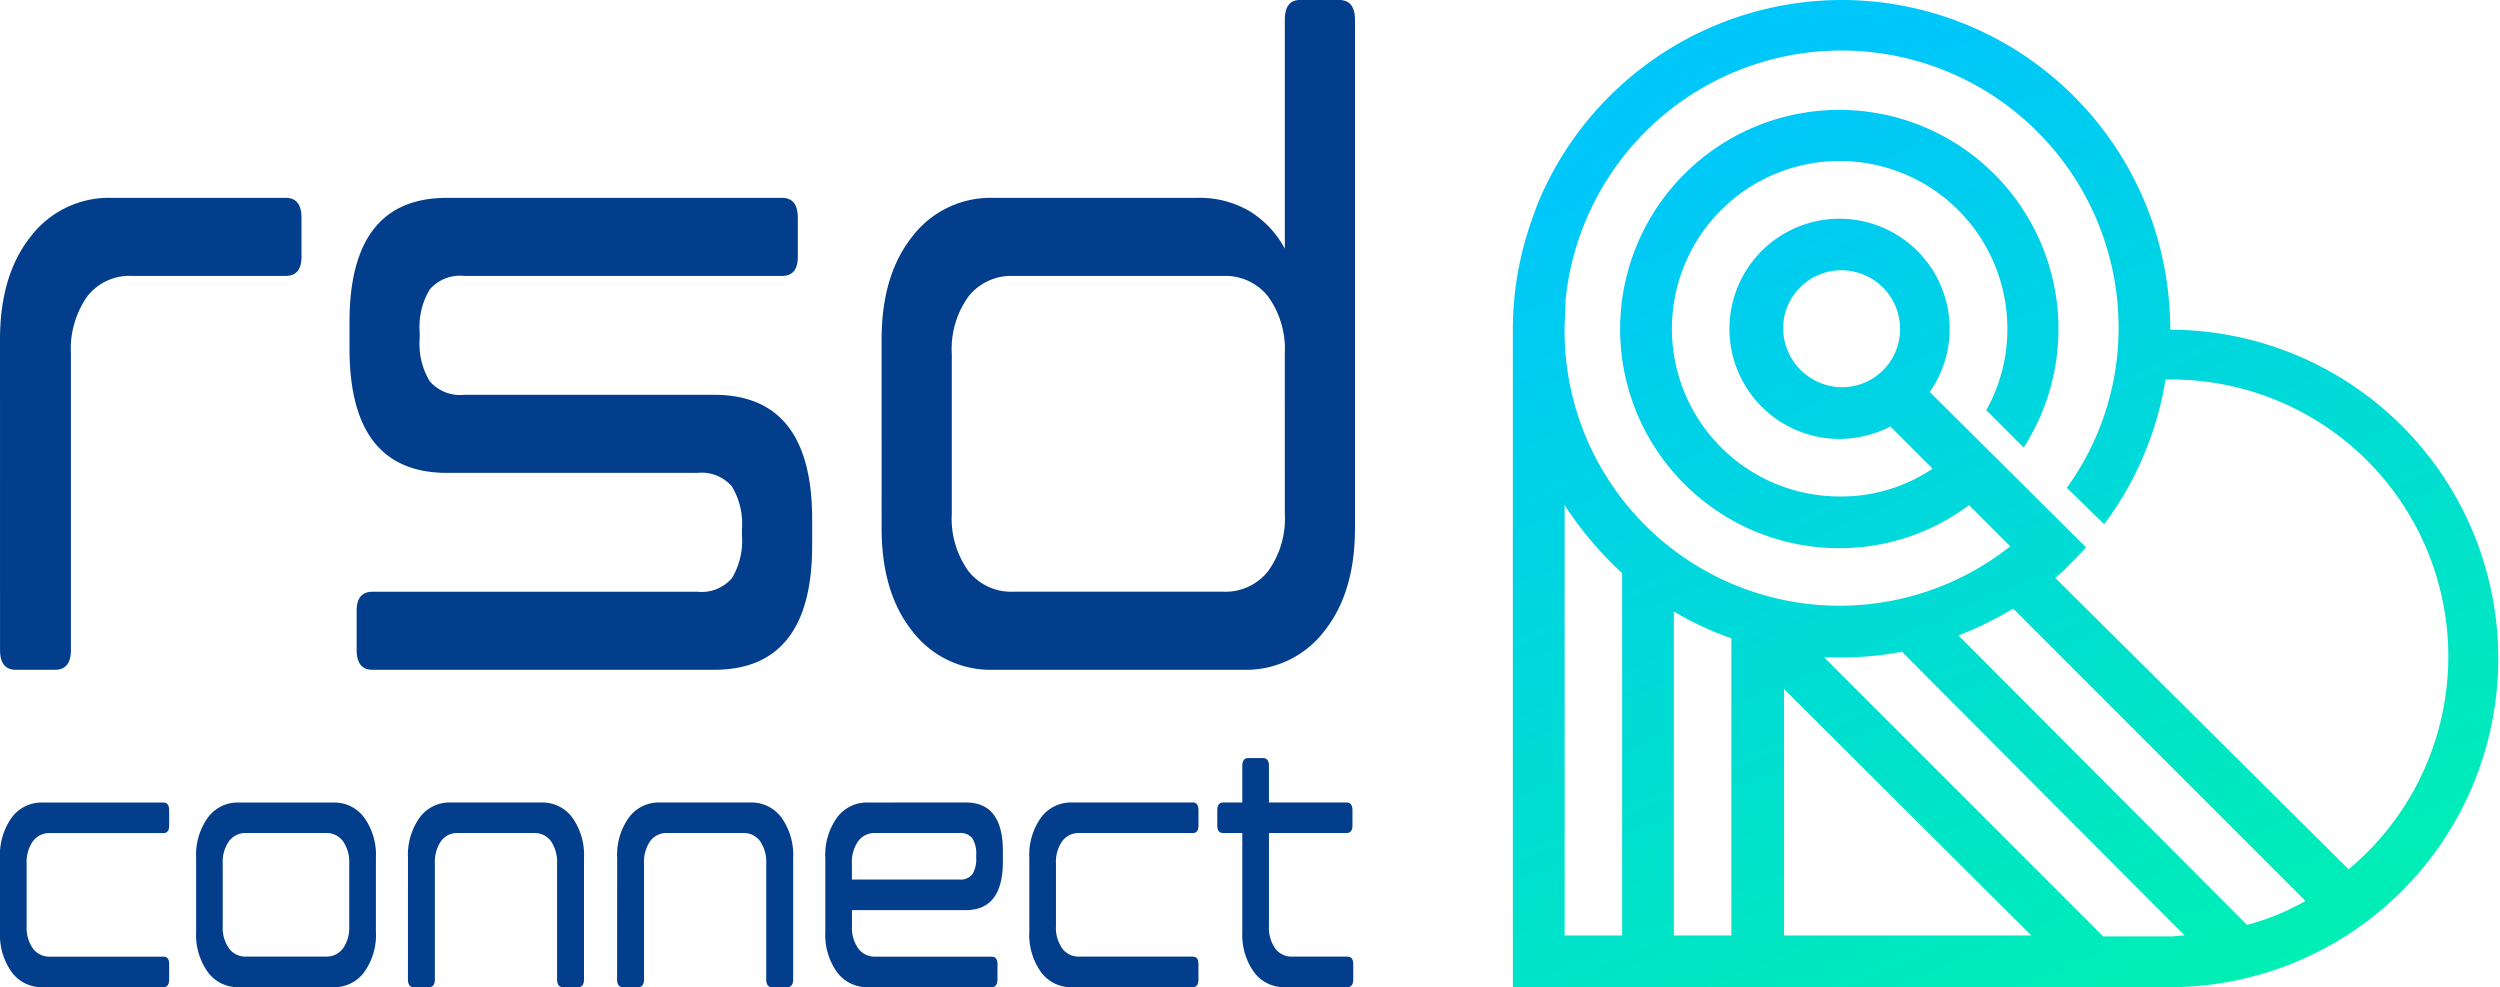 <svg xmlns="http://www.w3.org/2000/svg" xmlns:xlink="http://www.w3.org/1999/xlink" width="264.04" height="104.263" viewBox="0 0 264.04 104.263">
  <defs>
    <linearGradient id="linear-gradient" x1="0.149" y1="0.113" x2="0.5" y2="1" gradientUnits="objectBoundingBox">
      <stop offset="0" stop-color="#00c7f9"/>
      <stop offset="1" stop-color="#00f9a2"/>
    </linearGradient>
  </defs>
  <g id="logo4" transform="translate(2029.755 -1422.172)">
    <g id="logo2" transform="translate(-2029.755 1422.172)">
      <path id="Path_78" data-name="Path 78" d="M-46.354-.312q0-6.806,3.252-10.88a10.408,10.408,0,0,1,8.547-4.074h18.38q1.664,0,1.664,2.109v4.122q0,2.013-1.664,2.013H-32.436a5.636,5.636,0,0,0-4.727,2.2,9.653,9.653,0,0,0-1.7,6.039V32.471q0,2.109-1.664,2.109h-4.16q-1.664,0-1.664-2.109ZM-7.022,34.58q-1.664,0-1.664-2.109V28.349q0-2.013,1.664-2.013h34.34A4.218,4.218,0,0,0,30.949,24.9a7.651,7.651,0,0,0,1.059-4.505v-.671a7.651,7.651,0,0,0-1.059-4.505,4.218,4.218,0,0,0-3.631-1.438H.845Q-9.442,13.779-9.442.647v-2.78q0-13.132,10.287-13.132h35.4q1.664,0,1.664,2.109v4.122q0,2.013-1.664,2.013H2.66A4.218,4.218,0,0,0-.971-5.584,7.651,7.651,0,0,0-2.029-1.079v.671A7.651,7.651,0,0,0-.971,4.1,4.218,4.218,0,0,0,2.66,5.535h26.4q10.363,0,10.363,13.132v2.78q0,13.132-10.363,13.132ZM80.039-15.265a10.452,10.452,0,0,1,5.635,1.438A10.42,10.42,0,0,1,89.343-9.9V-34.053q0-2.109,1.588-2.109h4.16q1.664,0,1.664,2.109V19.626q0,6.806-3.252,10.88a10.408,10.408,0,0,1-8.547,4.074h-26.4a10.408,10.408,0,0,1-8.547-4.074q-3.252-4.074-3.252-10.88V-.312q0-6.806,3.252-10.88a10.408,10.408,0,0,1,8.547-4.074Zm9.3,16.487A9.5,9.5,0,0,0,87.6-4.817a5.74,5.74,0,0,0-4.765-2.2H60.675a5.74,5.74,0,0,0-4.765,2.2,9.5,9.5,0,0,0-1.74,6.039V18.092a9.5,9.5,0,0,0,1.74,6.039,5.74,5.74,0,0,0,4.765,2.2H82.838a5.74,5.74,0,0,0,4.765-2.2,9.5,9.5,0,0,0,1.74-6.039Z" transform="translate(46.354 36.162)" fill="#033e8c"/>
      <path id="Path_77" data-name="Path 77" d="M-96.169-10.634q.6,0,.6.788v1.613q0,.825-.6.825h-12.785A3.911,3.911,0,0,1-112.2-9a6.77,6.77,0,0,1-1.235-4.258v-7.8a6.77,6.77,0,0,1,1.235-4.258,3.911,3.911,0,0,1,3.246-1.594h12.785q.6,0,.6.825v1.613q0,.788-.6.788h-11.98a2.156,2.156,0,0,0-1.81.863,3.8,3.8,0,0,0-.661,2.363v6.6a3.8,3.8,0,0,0,.661,2.363,2.156,2.156,0,0,0,1.81.863Zm7.929,3.226A3.911,3.911,0,0,1-91.486-9a6.77,6.77,0,0,1-1.235-4.258v-7.8a6.77,6.77,0,0,1,1.235-4.258,3.911,3.911,0,0,1,3.246-1.594h10.027a3.911,3.911,0,0,1,3.246,1.594,6.77,6.77,0,0,1,1.235,4.258v7.8A6.77,6.77,0,0,1-74.966-9a3.911,3.911,0,0,1-3.246,1.594Zm.8-16.282a2.156,2.156,0,0,0-1.81.863,3.8,3.8,0,0,0-.661,2.363v6.6a3.8,3.8,0,0,0,.661,2.363,2.156,2.156,0,0,0,1.81.863h8.418a2.156,2.156,0,0,0,1.81-.863,3.8,3.8,0,0,0,.661-2.363v-6.6a3.8,3.8,0,0,0-.661-2.363,2.156,2.156,0,0,0-1.81-.863Zm17.094,2.626a6.77,6.77,0,0,1,1.235-4.258,3.911,3.911,0,0,1,3.246-1.594h9.6a3.939,3.939,0,0,1,3.275,1.594,6.77,6.77,0,0,1,1.235,4.258v12.83q0,.825-.632.825h-1.58q-.632,0-.632-.825v-12.23a3.861,3.861,0,0,0-.646-2.363,2.117,2.117,0,0,0-1.8-.863h-8.015a2.117,2.117,0,0,0-1.8.863,3.861,3.861,0,0,0-.646,2.363v12.23q0,.825-.632.825h-1.58q-.632,0-.632-.825Zm22.093,0a6.77,6.77,0,0,1,1.235-4.258,3.911,3.911,0,0,1,3.246-1.594h9.6A3.939,3.939,0,0,1-30.9-25.321a6.77,6.77,0,0,1,1.235,4.258v12.83q0,.825-.632.825h-1.58q-.632,0-.632-.825v-12.23a3.861,3.861,0,0,0-.646-2.363,2.117,2.117,0,0,0-1.8-.863h-8.015a2.117,2.117,0,0,0-1.8.863,3.861,3.861,0,0,0-.646,2.363v12.23q0,.825-.632.825h-1.58q-.632,0-.632-.825Zm36.831-5.852q3.907,0,3.907,5.14v1.088q0,5.14-3.907,5.14H-23.455v1.688a3.8,3.8,0,0,0,.661,2.363,2.156,2.156,0,0,0,1.81.863H-8.717q.632,0,.632.788v1.613q0,.825-.632.825H-21.789A3.911,3.911,0,0,1-25.035-9,6.77,6.77,0,0,1-26.27-13.26v-7.8a6.77,6.77,0,0,1,1.235-4.258,3.911,3.911,0,0,1,3.246-1.594Zm-12.038,8.141h11.348a1.58,1.58,0,0,0,1.379-.563,3.066,3.066,0,0,0,.4-1.763v-.263a3.066,3.066,0,0,0-.4-1.763,1.58,1.58,0,0,0-1.379-.563h-8.877a2.156,2.156,0,0,0-1.81.863,3.8,3.8,0,0,0-.661,2.363Zm36,8.141q.6,0,.6.788v1.613q0,.825-.6.825H-.242A3.911,3.911,0,0,1-3.488-9,6.77,6.77,0,0,1-4.723-13.26v-7.8a6.77,6.77,0,0,1,1.235-4.258A3.911,3.911,0,0,1-.242-26.916H12.543q.6,0,.6.825v1.613q0,.788-.6.788H.563a2.156,2.156,0,0,0-1.81.863,3.8,3.8,0,0,0-.661,2.363v6.6A3.8,3.8,0,0,0-1.247-11.5a2.156,2.156,0,0,0,1.81.863Zm16.318,0q.632,0,.632.788v1.613q0,.825-.632.825H22.253A3.911,3.911,0,0,1,19.007-9a6.77,6.77,0,0,1-1.235-4.258V-23.689H15.761q-.632,0-.632-.788V-26.09q0-.825.632-.825h2.011V-30.78q0-.825.632-.825h1.551q.632,0,.632.825v3.864h8.188q.632,0,.632.825v1.613q0,.788-.632.788H20.587v9.829a3.8,3.8,0,0,0,.661,2.363,2.156,2.156,0,0,0,1.81.863Z" transform="translate(113.435 111.67)" fill="#033e8c"/>
    </g>
    <path id="Path_82" data-name="Path 82" d="M205.446,73.38,231.663,99.5H205.547V73.38ZM218,69.534,247.859,99.5c-.506,0-.911.1-1.417.1h-7.187L209.8,70.141h1.721A34.282,34.282,0,0,0,218,69.534m-24.092-4.251a33.173,33.173,0,0,0,6.073,2.834V99.5h-6.073Zm30.064,2.531a38.138,38.138,0,0,0,5.77-2.834l30.874,30.874a25.547,25.547,0,0,1-6.175,2.531Zm-41.6-13.767a37.48,37.48,0,0,0,6.073,7.187V99.5h-6.073Zm23.08-18.626a6.135,6.135,0,0,1,6.175-6.175,6.2,6.2,0,0,1,6.175,6.175,6.135,6.135,0,0,1-6.175,6.175,6.266,6.266,0,0,1-6.175-6.175m-23.08,0c0-1.012.1-2.025.1-3.037a29.277,29.277,0,0,1,58.407,2.936,28.8,28.8,0,0,1-5.466,16.9l3.948,3.847a34.891,34.891,0,0,0,6.478-15.285h.607a29.252,29.252,0,0,1,18.727,51.727L234.194,61.739c.3-.3.607-.506.911-.81.81-.81,1.62-1.62,2.328-2.429l-16.5-16.4a11.629,11.629,0,1,0-9.515,4.96,12,12,0,0,0,5.365-1.316l4.454,4.454a17.259,17.259,0,0,1-9.819,2.936,17.715,17.715,0,1,1,17.715-17.715,17.555,17.555,0,0,1-2.227,8.6l3.948,3.948A23.147,23.147,0,1,0,211.418,58.6a22.85,22.85,0,0,0,13.666-4.555l4.353,4.353a29.04,29.04,0,0,1-47.07-22.978M211.621.7h0a34.788,34.788,0,0,0-31.987,21.257c-.2.506-.4,1.012-.607,1.62-.4,1.113-.709,2.126-1.012,3.239a34.76,34.76,0,0,0-1.113,8.705v69.441h69.542a34.721,34.721,0,0,0,0-69.441h-.1v-.1c0-1.215-.1-2.429-.2-3.543A34.707,34.707,0,0,0,211.621.7Z" transform="translate(-2046.877 1421.472)" fill="url(#linear-gradient)"/>
  </g>
</svg>
